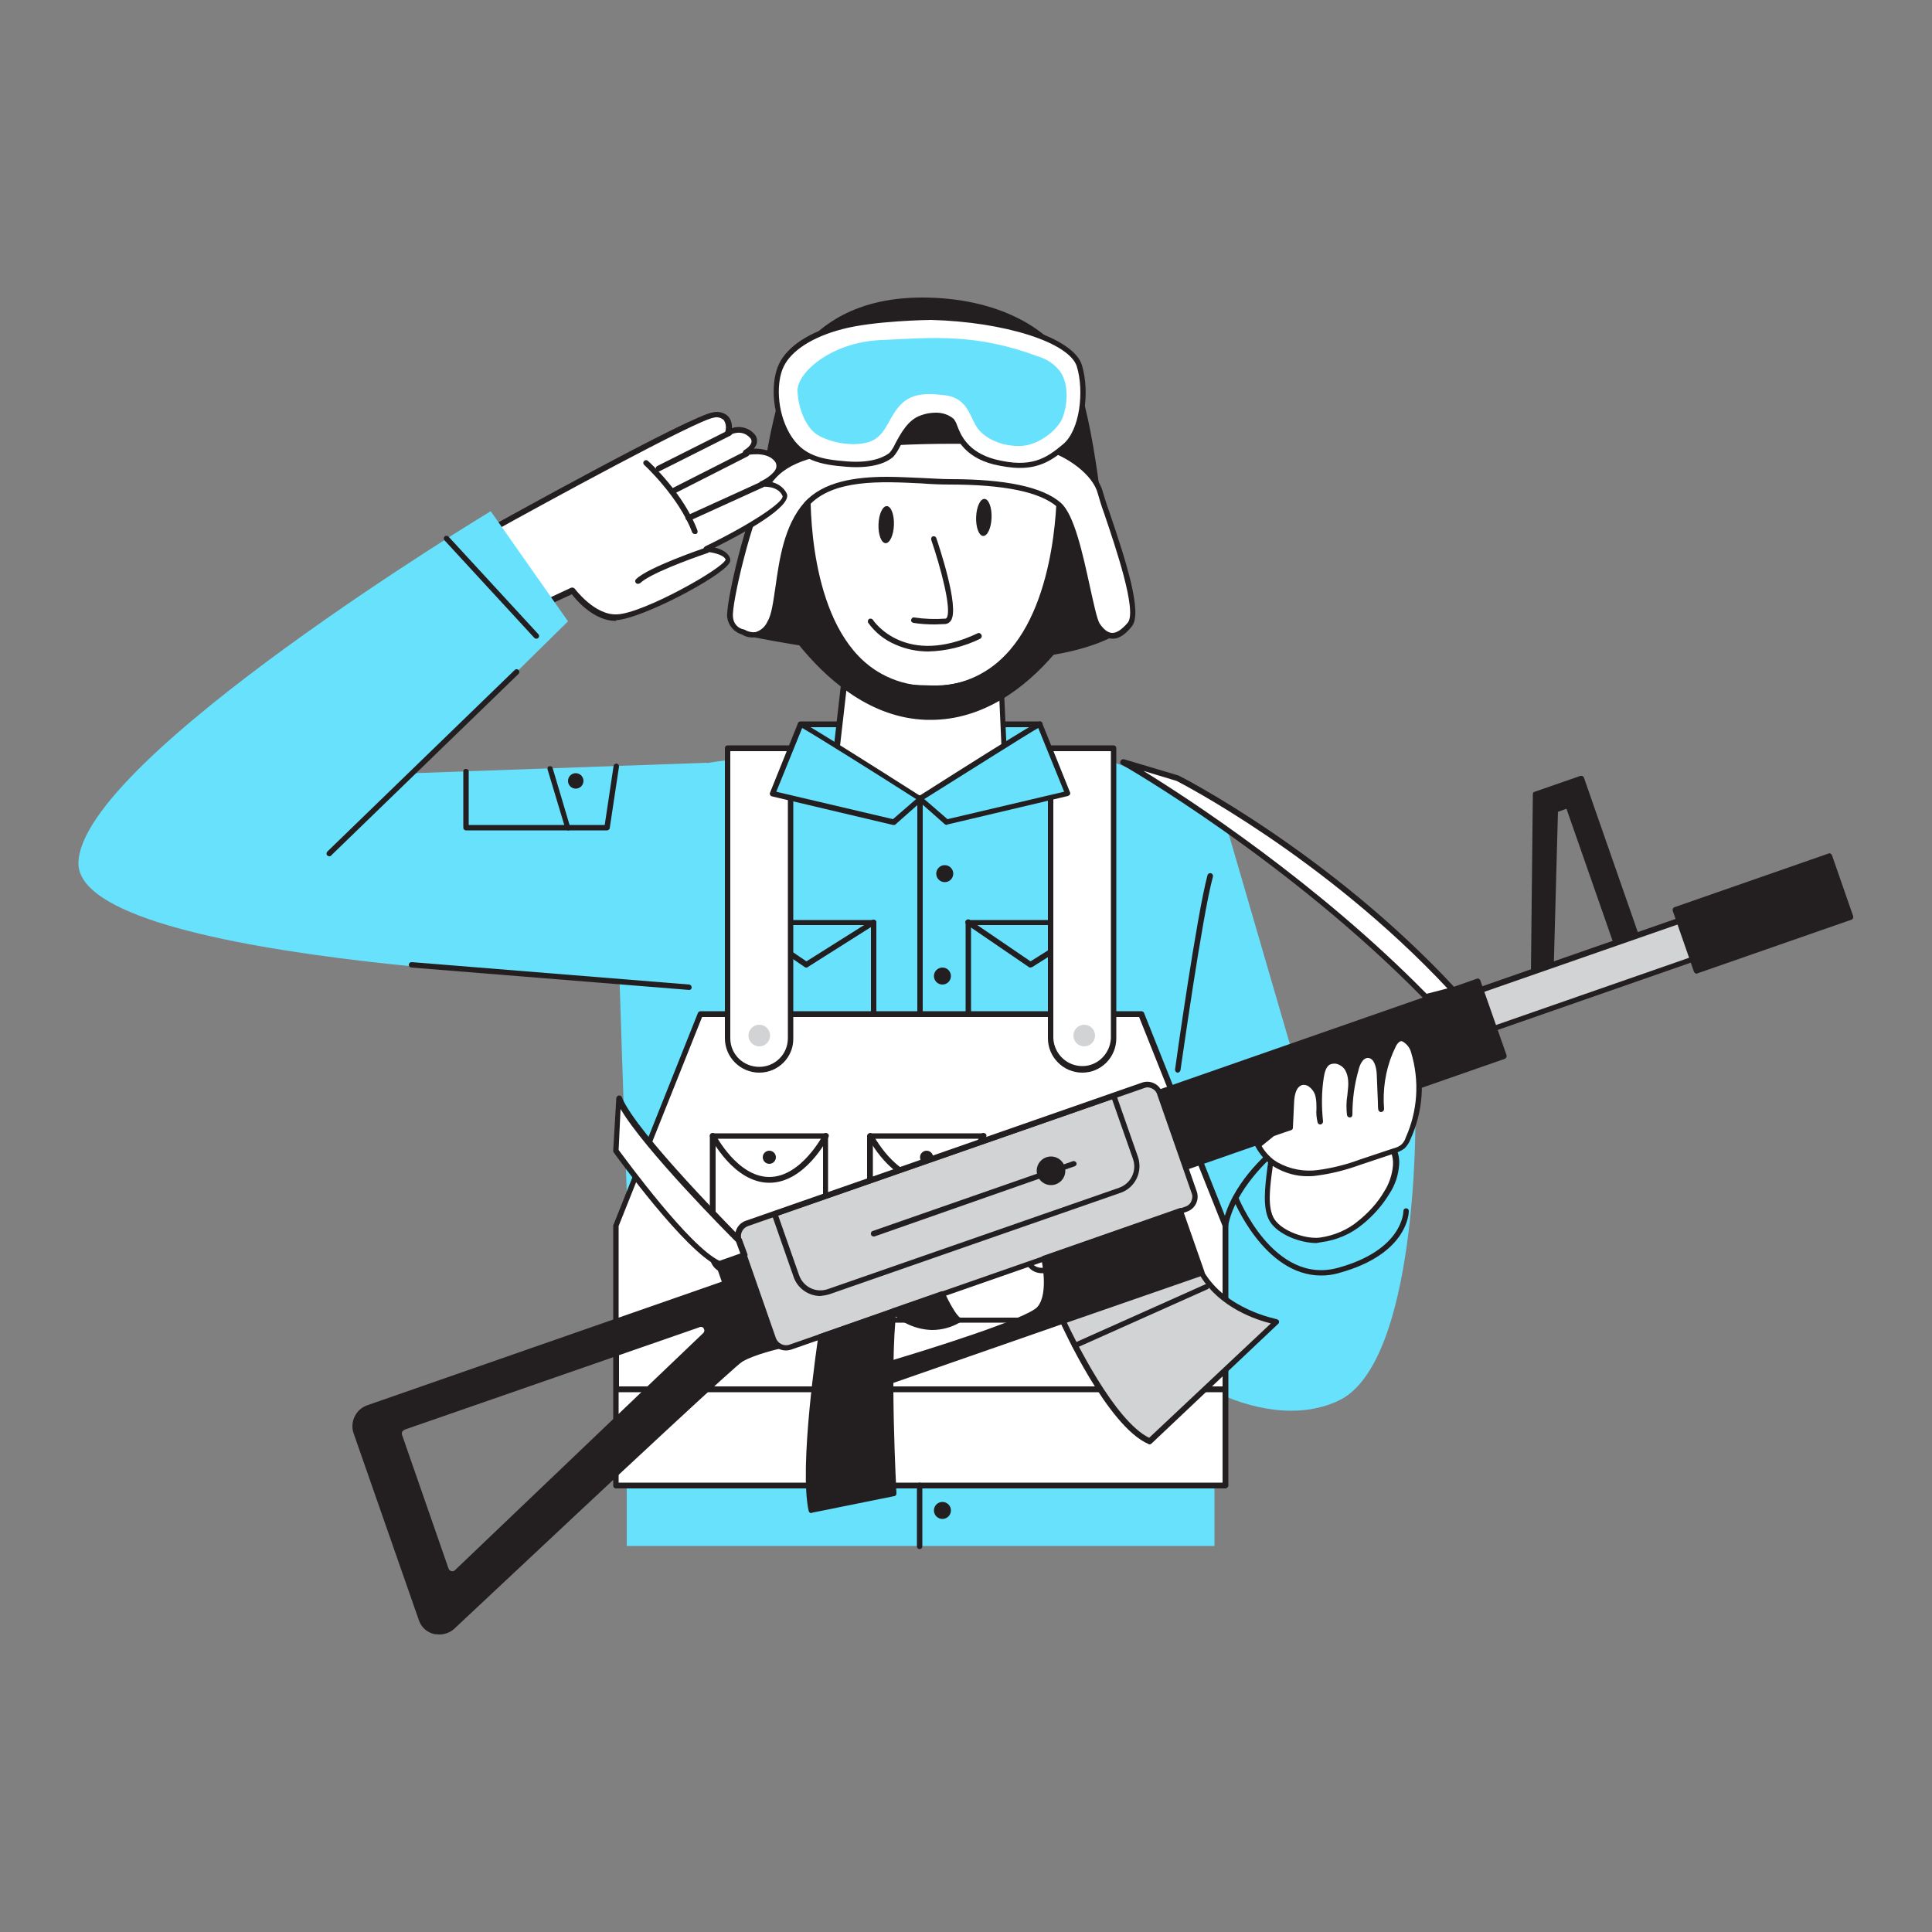<svg transform="scale(1)" version="1.1" id="Layer_1" xmlns="http://www.w3.org/2000/svg" xmlns:xlink="http://www.w3.org/1999/xlink" x="0px" y="0px" viewBox="0 0 500 500" xml:space="preserve" class="show_show__wrapper__graphic__5Waiy "><rect x="0" y="0" width="500" height="500" fill="#808080" stroke="none"/><title>React</title><style type="text/css">
	.st0{fill:#68E1FD;}
	.st1{fill:#231F20;}
	.st2{fill:#FFFFFF;}
	.st3{fill:#D1D3D4;}
	.st4{fill:none;}
</style><g id="Character"><rect class="st0" x="162.2" y="373" width="152.1" height="27.1"></rect><path class="st0" d="M317.1,212.8l19.6,67.3v17.7l29.6-8.4c0,0,0.7,63.4-19.9,73.1s-50-10.1-53.3-21.8s0.9-103.1,6.2-115.5
		C302.4,217.9,309.3,213.1,317.1,212.8z"></path><path class="st1" d="M317.1,317.9H317c-0.4-0.1-0.6-0.4-0.6-0.8c1.9-10.5,11.9-18.9,12.3-19.2c0.3-0.3,0.7-0.2,1,0.1c0,0,0,0,0,0
		c0.3,0.3,0.2,0.7-0.1,1c-0.1,0.1-10,8.5-11.8,18.4C317.8,317.6,317.5,317.9,317.1,317.9z"></path><path class="st1" d="M195.6,164.3c0,0,64.1,13.4,92,0c0,0-5.3-33.8-9.4-38.7s-66-8.1-72.8-1.1C198.5,131.7,195.6,164.3,195.6,164.3
		z"></path><path class="st1" d="M251.5,171c-6.3,0-13.1-0.3-20.4-1c-11.9-1-23.8-2.7-35.6-5c-0.3-0.1-0.6-0.4-0.6-0.7c0.1-1.4,3.1-33,9.9-40.1
		c4.6-4.8,30.2-4.4,37.9-4.2c15.6,0.5,33.5,2.4,35.9,5.2c4.2,5,9.3,37.6,9.5,39c0,0.3-0.1,0.6-0.4,0.7
		C279.5,169,267.3,171,251.5,171z M196.3,163.8c6.6,1.3,64.3,12.3,90.4,0.1c-1.9-11.8-6-34.1-9.1-37.8c-1.7-2.1-17.4-4.2-34.9-4.8
		c-19.6-0.6-34.1,0.8-36.9,3.7C199.8,131.4,196.8,159.2,196.3,163.8L196.3,163.8z"></path><polygon class="st0" points="207.2,187.5 269.1,187.5 260.8,206.9 224.7,206.9 207.2,198.6 	"></polygon><path class="st1" d="M260.8,207.6h-36.1c-0.1,0-0.2,0-0.3-0.1l-17.5-8.4c-0.2-0.1-0.4-0.4-0.4-0.6v-11.1c0-0.4,0.3-0.7,0.7-0.7
		h61.9c0.2,0,0.5,0.1,0.6,0.3c0.1,0.2,0.2,0.4,0.1,0.7l-8.3,19.5C261.3,207.5,261.1,207.6,260.8,207.6z M224.9,206.3h35.4l7.7-18.1
		h-60.1v10L224.9,206.3z"></path><path class="st0" d="M234.8,198.4c0,0-30.2-4.7-51.9-0.9c-19.3,3.4-22.8,15.4-23.3,23.7s5.1,154.9,5.1,154.9H312
		c0,0,6.1-148.2,5.1-163.2c-0.2-2.6-20.7-12.8-28.9-15.6C283.7,195.7,260.4,193.8,234.8,198.4z"></path><path class="st1" d="M226.1,273.4h-33.5c-0.4,0-0.7-0.3-0.7-0.7c0,0,0,0,0,0v-33.9c0-0.4,0.3-0.7,0.7-0.7c0,0,0,0,0,0h33.5
		c0.4,0,0.7,0.3,0.7,0.7v33.9C226.8,273,226.5,273.4,226.1,273.4z M193.3,272h32.1v-32.6h-32.1V272z"></path><path class="st1" d="M208.7,250.4c-0.1,0-0.3,0-0.4-0.1l-16.1-11c-0.3-0.2-0.5-0.6-0.3-1c0.2-0.3,0.6-0.5,1-0.3c0,0,0.1,0,0.1,0.1
		l15.7,10.7l17-10.7c0.3-0.2,0.8-0.1,1,0.2c0,0,0,0,0,0c0.2,0.3,0.1,0.7-0.2,1c0,0,0,0-0.1,0l-17.4,11
		C209,250.4,208.8,250.4,208.7,250.4z"></path><path class="st1" d="M284.1,273.4h-33.5c-0.4,0-0.7-0.3-0.7-0.7c0,0,0,0,0,0v-33.9c0-0.4,0.3-0.7,0.7-0.7c0,0,0,0,0,0h33.5
		c0.4,0,0.7,0.3,0.7,0.7c0,0,0,0,0,0v33.9C284.8,273,284.5,273.4,284.1,273.4z M251.3,272h32.1v-32.6h-32.1V272z"></path><path class="st1" d="M266.7,250.4c-0.1,0-0.3,0-0.4-0.1l-16.1-11c-0.3-0.2-0.5-0.6-0.3-1c0.2-0.3,0.6-0.5,1-0.3c0,0,0.1,0,0.1,0.1
		l15.7,10.7l17-10.7c0.3-0.2,0.8-0.1,1,0.2c0.2,0.3,0.1,0.8-0.2,1l0,0l-17.4,11C266.9,250.3,266.8,250.4,266.7,250.4z"></path><polygon class="st2" points="295.3,262.4 181.2,262.4 159.4,317.1 159.4,384.5 317.1,384.5 317.1,317.1 	"></polygon><path class="st1" d="M317.1,385.2H159.4c-0.4,0-0.7-0.3-0.7-0.7l0,0v-67.3c0-0.1,0-0.2,0.1-0.3l21.8-54.7c0.1-0.3,0.4-0.5,0.7-0.5
		h114.1c0.3,0,0.6,0.2,0.7,0.5l21.8,54.7c0,0.1,0,0.2,0,0.3v67.3C317.9,384.8,317.5,385.2,317.1,385.2L317.1,385.2z M160.1,383.7
		h156.3v-66.4l-21.6-54.1H181.7l-21.6,54.1L160.1,383.7z"></path><path class="st2" d="M188.3,193.6h16.3l0,0V271c0,3.2-2.6,5.8-5.8,5.8h-4.7c-3.2,0-5.8-2.6-5.8-5.8L188.3,193.6L188.3,193.6z"></path><path class="st1" d="M196.5,277.6c-4.9,0-8.9-4-8.9-8.9v-75.1c0-0.4,0.3-0.7,0.7-0.7l0,0h16.3c0.4,0,0.7,0.3,0.7,0.7l0,0v75.1
		C205.4,273.6,201.4,277.6,196.5,277.6z M189,194.4v74.3c0,4.1,3.3,7.4,7.5,7.4c4.1,0,7.4-3.3,7.4-7.4v-74.3H189z"></path><path class="st2" d="M271.9,193.6h16.3l0,0V271c0,3.2-2.6,5.8-5.8,5.8h-4.7c-3.2,0-5.8-2.6-5.8-5.8L271.9,193.6L271.9,193.6
		L271.9,193.6z"></path><path class="st1" d="M280.1,277.6c-4.9,0-8.9-4-8.9-8.9v-75.1c0-0.4,0.3-0.7,0.7-0.7h16.3c0.4,0,0.7,0.3,0.7,0.7l0,0v75.1
		C288.9,273.6,285,277.6,280.1,277.6z M272.6,194.4v74.3c0.2,4.1,3.6,7.3,7.7,7.2c3.9-0.1,7-3.3,7.2-7.2v-74.3H272.6z"></path><path class="st2" d="M215.7,201.4c0,0,9.4,4.8,25.7,5.4s18.9-3.8,18.9-3.8l-0.4-8.7l-0.9-20.2l-0.9-18.9l-37.1-1.3l-1.8,15.3
		l-0.6,5L215.7,201.4z"></path><path class="st1" d="M244.1,207.5c-0.9,0-1.8,0-2.8-0.1c-16.2-0.6-25.6-5.3-26-5.5c-0.3-0.1-0.4-0.4-0.4-0.7l5.4-47.5
		c0-0.4,0.4-0.7,0.7-0.6l37.1,1.3c0.4,0,0.7,0.3,0.7,0.7l2.1,47.7c0,0.1,0,0.3-0.1,0.4C260.8,203.5,258.2,207.5,244.1,207.5z
		 M216.5,200.9c2.1,0.9,11,4.6,24.9,5.1c13.7,0.5,17.5-2.6,18.2-3.4l-2.1-46.8l-35.7-1.2L216.5,200.9z"></path><path class="st2" d="M237.8,178.1l3.3,0.1c15.7,0.5,31.5-12.9,32-28.6l5.9-43.8l-39.9,7l-34.1-9.1l5.4,45
		C209.9,164.4,222.1,177.5,237.8,178.1z"></path><path class="st1" d="M242,178.9h-0.9l-3.3-0.1c-16.1-0.6-28.7-14.1-28.1-30.1l-5.4-44.8c0-0.2,0.1-0.5,0.2-0.6
		c0.2-0.2,0.4-0.2,0.7-0.2l33.9,9l39.8-6.9c0.2,0,0.5,0,0.6,0.2c0.2,0.2,0.3,0.4,0.2,0.6l-5.8,43.8C273.3,164.9,258,178.9,242,178.9
		z M205.8,104.7l5.3,43.9c-0.6,15.3,11.4,28.2,26.7,28.7c0,0,0,0,0,0l3.3,0.1c15.6,0.5,30.8-13,31.3-27.9l5.7-42.9l-38.9,6.8
		c-0.1,0-0.2,0-0.3,0L205.8,104.7z"></path><path class="st1" d="M195.6,147.8c0,0,15.4,35.5,42.6,37.7s45.5-30,48.7-42.3l-12.5-17.6c0,0,1.4,52.6-33.2,52.6
		s-31.9-52.5-31.9-52.5L195.6,147.8z"></path><path class="st1" d="M240.9,186.3c-0.9,0-1.8,0-2.8-0.1c-27.2-2.2-43-37.8-43.2-38.1c-0.1-0.2-0.1-0.4,0-0.6l13.6-22.1
		c0.2-0.3,0.5-0.4,0.8-0.3c0.3,0.1,0.5,0.4,0.5,0.7c0,0.3-1.3,29.6,12.3,43.9c4.9,5.2,11.8,8,18.9,7.8c7.2,0.2,14.1-2.7,19.1-7.9
		c14-14.3,13.4-43.7,13.4-44c0-0.3,0.2-0.6,0.5-0.7c0.3-0.1,0.6,0,0.8,0.2l12.5,17.6c0.1,0.2,0.2,0.4,0.1,0.6
		C284.5,154.7,267.4,186.3,240.9,186.3z M196.4,147.8c1.6,3.6,16.8,34.9,41.9,37c14.5,1.2,25.8-7.8,32.8-15.5
		c7.9-8.8,13.4-19.5,15.1-26L275,127.8c-0.1,4.9-0.6,9.8-1.4,14.7c-1.5,8.6-4.8,20.4-12.4,28.1c-5.3,5.5-12.6,8.5-20.1,8.3
		c-7.5,0.2-14.8-2.8-20-8.3c-7.4-7.7-10.4-19.6-11.7-28.1c-0.7-4.7-1-9.5-1.1-14.3L196.4,147.8z"></path><path class="st1" d="M242,161.6c-1.9,0-3.8-0.1-5.6-0.4c-0.4-0.1-0.7-0.4-0.6-0.8c0.1-0.4,0.4-0.7,0.8-0.6c0,0,0,0,0,0
		c2.7,0.4,5.4,0.5,8.1,0.3c0.1,0,0.2-0.1,0.3-0.2c1.4-2.2-1.7-13.5-4-20.2c-0.1-0.4,0.1-0.8,0.4-0.9c0,0,0,0,0,0
		c0.4-0.1,0.8,0.1,0.9,0.4c0,0,0,0,0,0c0.6,1.8,6.1,18,3.8,21.4c-0.3,0.5-0.8,0.8-1.4,0.9C243.8,161.5,242.9,161.6,242,161.6z"></path><ellipse class="st1" transform="matrix(3.472465e-02 -0.999 0.999 3.472465e-02 112.111 383.612)" cx="254.6" cy="133.8" rx="4.8" ry="2"></ellipse><ellipse class="st1" transform="matrix(3.472503e-02 -0.999 0.999 3.472503e-02 85.82 360.234)" cx="229.4" cy="135.7" rx="4.8" ry="2"></ellipse><path class="st0" d="M207.2,187.5c0.8,0,31.1,19.3,31.1,19.3l-7,6l-31.3-7.4L207.2,187.5z"></path><path class="st1" d="M231.3,213.5h-0.2l-31.3-7.4c-0.2,0-0.4-0.2-0.5-0.4c-0.1-0.2-0.1-0.4,0-0.6l7.2-17.9c0.1-0.3,0.4-0.4,0.6-0.4
		c0.3,0,0.9,0,31.4,19.4c0.2,0.1,0.3,0.3,0.3,0.5c0,0.2-0.1,0.4-0.2,0.6l-6.9,6.1C231.7,213.5,231.5,213.5,231.3,213.5z
		 M200.9,204.9l30.2,7.1l6-5.2c-10.8-6.9-26.3-16.6-29.5-18.4L200.9,204.9z"></path><path class="st0" d="M269.1,187.5c-0.8,0-31.1,19.3-31.1,19.3l6.9,6l31.3-7.4L269.1,187.5z"></path><path class="st1" d="M245,213.5c-0.2,0-0.3-0.1-0.5-0.2l-6.9-6.1c-0.2-0.1-0.2-0.4-0.2-0.6c0-0.2,0.1-0.4,0.3-0.5
		c30.5-19.4,31.2-19.4,31.4-19.4c0.3,0,0.5,0.2,0.6,0.4l7.2,17.9c0.1,0.2,0.1,0.4,0,0.6c-0.1,0.2-0.3,0.3-0.5,0.4l-31.3,7.4
		L245,213.5z M239.2,206.8l6,5.2l30.2-7.1l-6.7-16.5C265.5,190.2,250.1,200,239.2,206.8z"></path><path class="st1" d="M286,139.4c0,0-2.6-30.5-7.9-42.6S257.6,77,238.7,77s-27.9,8.6-32.5,14.8s-10,31.5-9.7,46.1
		c0,0,0.5-10.2,17.9-13s44.3-5.6,52.7-2.8S286,139.4,286,139.4z"></path><path class="st2" d="M192.4,163.6c0,0,3.8,2.8,6.9-2.3s1.3-21.5,9.5-30.7s25.9-5.9,37.1-5.9s22.8,1.3,28.1,5.9s7.7,27.9,10,31.2
		s5.1,4.1,8.5-0.2s-6.4-29.2-7.7-34s-7.9-10.2-15.1-12s-38.1-1.8-48.1,0s-18.7,2.8-23,10c-4.3,7.2-10,31-9.5,34.3
		C189.3,161.7,190.6,163.2,192.4,163.6z"></path><path class="st1" d="M288,165.3L288,165.3c-1.7,0-3.2-1.1-4.6-3.1c-1-1.4-1.8-5.4-2.9-10.4c-1.6-7.6-3.8-17.9-7-20.7
		c-4.4-3.8-13.7-5.7-27.7-5.7c-2.3,0-4.8-0.1-7.4-0.3c-10.2-0.5-22.9-1.2-29.2,5.9c-5,5.6-6.2,14.2-7.1,21c-0.6,4.1-1,7.6-2.3,9.6
		c-0.8,1.7-2.3,2.9-4.1,3.3c-1.3,0.2-2.6,0-3.7-0.7c-2-0.6-3.5-2.3-3.8-4.4c-0.5-3.4,5-27.3,9.6-34.8c4.2-6.9,12.1-8.3,21.4-9.9
		l2.2-0.4c10-1.8,41.2-1.8,48.4,0c7.4,1.8,14.3,7.4,15.6,12.6c0.3,1,0.9,3,1.8,5.5c4.4,12.9,8.4,25.7,5.8,29.2
		C291.3,164.2,289.6,165.3,288,165.3z M229.6,123.4c3.1,0,6.1,0.2,9,0.3c2.6,0.1,5.1,0.3,7.3,0.3c14.3,0,23.9,2,28.6,6.1
		c3.5,3,5.7,13.2,7.5,21.4c1,4.5,1.9,8.8,2.6,9.9c1.1,1.6,2.2,2.4,3.3,2.4s2.5-0.9,4-2.7c2.4-3.1-3.3-19.8-6-27.8
		c-0.9-2.5-1.5-4.5-1.8-5.6c-1.2-4.7-7.8-9.8-14.6-11.5c-7.1-1.8-37.9-1.8-47.8,0l-2.2,0.4c-8.9,1.6-16.5,2.9-20.4,9.3
		c-4.4,7.2-9.9,30.7-9.4,33.8c0.1,1.6,1.2,2.9,2.8,3.2c0.1,0,0.2,0.1,0.3,0.1c0.8,0.5,1.8,0.7,2.7,0.6c1.4-0.4,2.5-1.4,3.1-2.7
		c1.1-1.8,1.5-5.1,2.1-9.1c1-7,2.2-15.8,7.5-21.8C213.1,124.6,221.4,123.4,229.6,123.4L229.6,123.4z"></path><path class="st2" d="M241,82.1c0,0-14.7,0.2-23.3,2.4s-13.7,6.1-15.5,10.1s-2,11.7,1.5,17.9s8.9,7.2,15.4,7.7s10.1-1,11.6-2.4
		s3.4-8,7.9-9.6s6.7-0.2,7.7,0.7s1.4,8.1,11.1,10.6s13.8-0.3,18.3-4.1s5.8-14.1,3.8-20.7S260.2,82.6,241,82.1z"></path><path class="st1" d="M264,121.1c-2.3,0-4.6-0.4-6.8-0.9c-8-2-9.9-7.2-10.9-9.7c-0.1-0.4-0.3-0.7-0.5-1.1c-1.7-1.4-4-1.6-7-0.6
		c-2.8,0.9-4.5,4.2-5.8,6.6c-0.5,1-1.1,2-1.8,2.8c-1.1,1-4.4,3.2-12.1,2.6c-6.5-0.5-12.2-1.5-15.9-8s-3.6-14.4-1.6-18.6
		c2.2-4.6,8-8.4,16-10.4c8.5-2.2,22.8-2.4,23.4-2.4l0,0c20.1,0.5,36.9,6.2,39,13.1s0.8,17.4-4,21.5
		C272.7,118.8,269.4,121.1,264,121.1z M242.3,106.8c1.6,0,3.2,0.5,4.5,1.6c0.4,0.5,0.7,1.1,0.9,1.7c0.9,2.4,2.7,6.9,9.9,8.8
		c9.2,2.3,13.1-0.2,17.6-4c4.3-3.7,5.4-13.7,3.5-20S259.9,83.3,241,82.8c-0.5,0-14.9,0.2-23.1,2.4c-7.6,2-13.1,5.5-15.1,9.7
		c-1.9,3.9-1.8,11.4,1.5,17.2c3.4,6,8.5,6.8,14.8,7.3c7.3,0.6,10.3-1.6,11.1-2.2c0.6-0.7,1.1-1.5,1.5-2.4c1.4-2.6,3.3-6.2,6.6-7.3
		C239.6,107,240.9,106.8,242.3,106.8L242.3,106.8z"></path><path class="st0" d="M268.5,92.2c2.5,0.7,4.7,2.2,6.1,4.3c2.1,3.4,1.6,8.5,0.4,11.6s-6.1,7.1-10.7,7.3s-8.9-1.6-11.1-4.3
		s-2.4-8-8.6-8.8s-9.5-0.1-12.2,3.2s-3.4,7.8-7.9,9s-10.1-0.2-13-2s-5-6.9-5.1-11.4S214.8,88.6,228,88S252.5,86.2,268.5,92.2z"></path><path class="st1" d="M317.1,360.3H159.5c-0.4,0-0.7-0.3-0.7-0.7v-17.9c0-0.4,0.3-0.7,0.7-0.7l0,0h157.6c0.4,0,0.7,0.3,0.7,0.7l0,0
		v17.9C317.9,359.9,317.5,360.3,317.1,360.3z M160.2,358.8h156.2v-16.5H160.2V358.8z"></path><path class="st2" d="M184.5,294h29.2l0,0v32.1c0,1.5-1.2,2.7-2.7,2.7c0,0,0,0,0,0h-23.9c-1.5,0-2.7-1.2-2.7-2.7l0,0V294L184.5,294z
		"></path><path class="st1" d="M210,329.5h-21.8c-2.5,0-4.5-2-4.5-4.5V294c0-0.4,0.3-0.7,0.7-0.7l0,0h29.2c0.4,0,0.7,0.3,0.7,0.7v31.1
		C214.4,327.5,212.4,329.5,210,329.5z M185.2,294.7v30.4c0,1.7,1.3,3,3,3H210c1.7,0,3-1.3,3-3v-30.4H185.2z"></path><path class="st1" d="M199.1,306.1c-9.2,0-15-11.4-15.3-11.8c-0.2-0.4-0.1-0.8,0.3-1c0,0,0,0,0,0c0.3-0.2,0.8-0.1,1,0.3c0,0,0,0,0,0
		c0.1,0.1,5.7,11,14,11s13.9-10.9,14-11c0.2-0.4,0.6-0.5,1-0.3c0,0,0,0,0,0c0.4,0.2,0.5,0.6,0.3,1c0,0,0,0,0,0
		C214.1,294.8,208.3,306.1,199.1,306.1z"></path><circle class="st1" cx="199.1" cy="299.5" r="1.7"></circle><path class="st2" d="M225.2,294h29.2l0,0v32.1c0,1.5-1.2,2.7-2.7,2.7c0,0,0,0,0,0h-23.9c-1.5,0-2.7-1.2-2.7-2.7l0,0V294L225.2,294z
		"></path><path class="st1" d="M250.6,329.5h-21.7c-2.5,0-4.5-2-4.5-4.5V294c0-0.4,0.3-0.7,0.7-0.7h29.2c0.4,0,0.7,0.3,0.7,0.7l0,0v31.1
		C255.1,327.5,253.1,329.5,250.6,329.5z M225.9,294.7v30.4c0,1.7,1.3,3,3,3h21.7c1.7,0,3-1.3,3-3v-30.4H225.9z"></path><path class="st1" d="M239.8,306.1c-9.2,0-15-11.4-15.2-11.8c-0.2-0.4,0-0.8,0.3-1c0.4-0.2,0.8,0,1,0.3l0,0c0.1,0.1,5.7,11,14,11
		s13.9-10.9,14-11c0.2-0.4,0.6-0.5,1-0.3c0.4,0.2,0.5,0.6,0.3,1l0,0C254.8,294.8,249,306.1,239.8,306.1z"></path><circle class="st1" cx="239.8" cy="299.5" r="1.7"></circle><path class="st2" d="M265.8,294H295l0,0v32.1c0,1.5-1.2,2.7-2.7,2.7h0h-23.8c-1.5,0-2.7-1.2-2.7-2.7v0L265.8,294L265.8,294z"></path><path class="st1" d="M291.3,329.5h-21.7c-2.5,0-4.5-2-4.5-4.5l0,0V294c0-0.4,0.3-0.7,0.7-0.7l0,0H295c0.4,0,0.7,0.3,0.7,0.7l0,0
		v31.1C295.8,327.5,293.8,329.5,291.3,329.5z M266.5,294.7v30.4c0,1.7,1.3,3,3,3h21.7c1.7,0,3-1.3,3-3v-30.4H266.5z"></path><path class="st1" d="M280.4,306.1c-9.2,0-15-11.4-15.2-11.8c-0.2-0.4,0-0.8,0.3-1s0.8,0,1,0.3c0,0.1,5.7,11,14,11s13.9-10.9,14-11
		c0.2-0.4,0.6-0.5,1-0.3s0.5,0.6,0.3,1l0,0C295.5,294.8,289.6,306.1,280.4,306.1z"></path><circle class="st1" cx="280.4" cy="299.5" r="1.7"></circle><circle class="st3" cx="196.5" cy="268" r="2.8"></circle><circle class="st3" cx="280.6" cy="268" r="2.8"></circle><path class="st2" d="M139.1,157.1l9-4.1c0,0,5.3,7.3,11.6,7c7.1-0.4,29.7-12.7,28.8-15s-5.6-2.6-5.6-2.6s21.9-10.6,20.3-14.1
		s-6-2.8-6-2.8s6.4-2.9,4.1-6.2s-8.1-2-8.1-2s3.7-2.1,1.7-4.3c-2.6-2.9-6.2-0.9-6.2-0.9s1.4-5.1-3.8-4.6s-58.8,30.4-58.8,30.4"></path><path class="st1" d="M159.4,160.7c-5.6,0-10.1-5.2-11.4-6.9l-8.5,3.9c-0.4,0.2-0.8,0-1-0.4c-0.2-0.4,0-0.8,0.3-1l9-4.2
		c0.3-0.1,0.7,0,0.9,0.2c0.1,0.1,5.2,7,11,6.7c6.9-0.3,27.6-12,28.1-14.2c-0.6-1.4-3.9-1.9-5-2c-0.3,0-0.6-0.3-0.7-0.6
		c-0.1-0.3,0.1-0.6,0.4-0.8c11.4-5.5,20.7-11.6,20-13.1c-1.3-2.8-5.3-2.3-5.3-2.3c-0.4,0-0.7-0.2-0.8-0.5c-0.1-0.3,0.1-0.7,0.4-0.9
		c1-0.4,3.7-2,4.1-3.6c0.1-0.5,0-1.1-0.3-1.5c-2.1-2.9-7.3-1.7-7.4-1.7c-0.4,0.1-0.8-0.2-0.9-0.6c-0.1-0.3,0.1-0.6,0.3-0.7
		c0.5-0.3,1.8-1.2,1.9-2.2c0-0.4-0.1-0.7-0.4-1c-2.2-2.4-5.1-0.8-5.3-0.7c-0.3,0.1-0.6,0.1-0.8-0.1c-0.2-0.2-0.3-0.5-0.3-0.8
		c0.3-1,0.2-2.1-0.4-3c-0.7-0.6-1.7-0.9-2.6-0.6c-4.1,0.5-43.6,22-58.5,30.3c-0.3,0.2-0.8,0.1-1-0.3s-0.1-0.8,0.3-1l0,0
		c2.2-1.2,53.8-29.9,59.1-30.4c1.4-0.3,2.9,0.1,3.9,1.1c0.7,0.9,1,1.9,0.9,3c2.1-0.7,4.4-0.1,5.8,1.5c0.6,0.6,0.8,1.4,0.7,2.2
		c-0.1,0.6-0.4,1.1-0.8,1.6c2,0,4.9,0.3,6.4,2.6c0.6,0.8,0.8,1.8,0.6,2.7c-0.5,1.4-1.5,2.5-2.7,3.3c1.8,0.3,3.4,1.4,4.2,3
		c1.6,3.3-11.1,10.3-18.6,14c1.5,0.4,3.3,1.1,3.9,2.7c0.2,0.5,0.1,1-0.2,1.4c-2.4,3.7-22.6,14.3-29.2,14.7L159.4,160.7z"></path><path class="st1" d="M178.2,134.8c-0.3,0-0.5-0.2-0.7-0.4c-0.2-0.4,0-0.8,0.3-1c0,0,0,0,0,0l18.9-8.6c0.4-0.2,0.8,0,1,0.3
		c0,0,0,0,0,0.1c0.2,0.3,0.1,0.8-0.3,1c0,0-0.1,0-0.1,0l-18.9,8.6C178.5,134.8,178.3,134.8,178.2,134.8z"></path><path class="st1" d="M174.2,127.7c-0.4,0-0.7-0.3-0.7-0.7c0-0.3,0.2-0.5,0.4-0.6l18.9-9.6c0.3-0.2,0.8-0.1,1,0.3c0,0,0,0,0,0
		c0.2,0.4,0.1,0.8-0.3,1c0,0,0,0,0,0l-18.9,9.6C174.5,127.6,174.4,127.7,174.2,127.7z"></path><path class="st1" d="M170.4,122c-0.3,0-0.5-0.2-0.6-0.4c-0.2-0.3-0.1-0.8,0.3-1c0,0,0,0,0,0l18.3-9.2c0.4-0.2,0.8-0.1,1,0.3
		c0,0,0,0,0,0c0.2,0.3,0.1,0.8-0.3,1c0,0,0,0,0,0l-18.3,9.2C170.6,122,170.5,122,170.4,122z"></path><path class="st1" d="M179.8,138.2c-0.3,0-0.6-0.2-0.7-0.5c-3.4-9.1-12.3-17.3-12.4-17.4c-0.3-0.3-0.3-0.7,0-1c0.3-0.3,0.7-0.3,1,0
		c0.4,0.3,9.3,8.5,12.8,18c0.1,0.4,0,0.8-0.4,0.9c0,0,0,0,0,0C179.9,138.2,179.9,138.2,179.8,138.2z"></path><path class="st1" d="M165.1,151.1c-0.2,0-0.4-0.1-0.5-0.2c-0.3-0.3-0.3-0.7,0-1c3.1-3.1,17.5-8,18.1-8.2c0.4-0.1,0.8,0.1,0.9,0.5
		c0.1,0.4-0.1,0.8-0.4,0.9c-5.1,1.7-15.2,5.5-17.5,7.8C165.5,151,165.3,151.1,165.1,151.1z"></path><path class="st0" d="M182.9,197.4l-75.8,2.7l39.9-39.3l-20-28.5c0,0-105.9,63.9-106.7,90.9S170,254.2,170,254.2L182.9,197.4z"></path><path class="st2" d="M341.7,320.9c3.9-0.5,7.5-2.1,10.5-4.6c2.7-2.1,5-4.8,6.8-7.7c1.4-2.1,2.2-4.6,2.4-7.1
		c0.4-13-21.1-10-28.7-7.6c-1.1,0.2-2.1,0.8-2.8,1.7c-0.5,0.9-0.7,1.8-0.7,2.8c-0.3,4.7-2.5,13.3,0.1,17.5
		C331.5,319.3,337.9,321.3,341.7,320.9z"></path><path class="st1" d="M340.7,321.7c-4.2,0-9.9-2.2-12-5.5s-1.3-9.2-0.7-14c0.2-1.5,0.4-2.8,0.5-4c0-1.1,0.3-2.2,0.8-3.2
		c0.8-1,1.9-1.7,3.2-2c5.8-1.8,19.8-4,26.2,0.9c2.3,1.8,3.6,4.6,3.4,7.5c-0.2,2.7-1,5.2-2.5,7.5c-1.8,3-4.2,5.7-6.9,7.9
		c-3.1,2.6-6.9,4.2-10.9,4.7l0,0C341.4,321.6,341.1,321.6,340.7,321.7z M341.7,320.9L341.7,320.9z M346.9,292.5
		c-4.7,0-9.4,0.7-14,2.1c-0.9,0.2-1.8,0.7-2.5,1.4c-0.4,0.7-0.6,1.6-0.6,2.4c-0.1,1.2-0.3,2.6-0.5,4.1c-0.6,4.5-1.4,10,0.5,13
		c2,3.1,8,5.2,11.7,4.8c3.7-0.5,7.3-2,10.1-4.4c2.6-2.1,4.9-4.6,6.6-7.5c1.3-2,2.1-4.4,2.3-6.8c0.2-2.5-0.8-4.8-2.8-6.3
		C355.2,293.1,351.1,292.5,346.9,292.5L346.9,292.5z"></path><path class="st1" d="M238.1,263.1c-0.4,0-0.7-0.3-0.7-0.7l0,0v-55.7c0-0.4,0.3-0.7,0.7-0.7c0.4,0,0.7,0.3,0.7,0.7c0,0,0,0,0,0v55.7
		C238.8,262.8,238.4,263.1,238.1,263.1C238.1,263.1,238.1,263.1,238.1,263.1z"></path><path class="st1" d="M178.4,256.2L178.4,256.2l-71.9-5.8c-0.4,0-0.7-0.3-0.7-0.7c0-0.4,0.3-0.7,0.7-0.7c0,0,0.1,0,0.1,0l71.8,5.8
		c0.4,0.1,0.6,0.4,0.6,0.8C179,255.9,178.7,256.2,178.4,256.2z"></path><path class="st1" d="M85.2,221.6c-0.4,0-0.7-0.3-0.7-0.7c0-0.2,0.1-0.4,0.2-0.5l48.5-47c0.3-0.3,0.7-0.3,1,0s0.3,0.7,0,1l0,0
		l-48.5,47C85.6,221.6,85.4,221.6,85.2,221.6z"></path><path class="st1" d="M304.8,277.6h-0.1c-0.4-0.1-0.6-0.4-0.6-0.8c0.2-1.6,5.6-39.9,8.4-50.3c0.1-0.4,0.5-0.6,0.9-0.5
		c0.4,0.1,0.6,0.5,0.5,0.9c0,0,0,0,0,0c-2.8,10.2-8.3,49.7-8.4,50.1C305.4,277.3,305.1,277.6,304.8,277.6z"></path><circle class="st1" cx="244.5" cy="226.1" r="2.2"></circle><circle class="st1" cx="243.9" cy="252.6" r="2.2"></circle><circle class="st1" cx="243.9" cy="390.9" r="2.2"></circle><path class="st2" d="M375.9,256.1c-32.8-35.3-71.1-54.7-71.1-54.7l-14.1-4.2c0,0,42.7,24.4,78.3,60.8L375.9,256.1z"></path><path class="st1" d="M240.2,168.6c-2.9,0-5.8-0.6-8.5-1.8c-2.8-1.2-5.2-3.1-7-5.6c-0.2-0.3-0.1-0.8,0.2-1s0.8-0.1,1,0.2
		c0.3,0.5,8.5,12.3,27.1,3.5c0.4-0.2,0.8,0,1,0.4c0.2,0.4,0,0.8-0.3,1C249.4,167.4,244.8,168.5,240.2,168.6z"></path><path class="st1" d="M157.2,214.9H147c-0.3,0-0.6-0.2-0.7-0.5l-4.6-15.3c-0.1-0.4,0.1-0.8,0.5-0.8c0.4-0.1,0.7,0.1,0.8,0.4
		l4.4,14.8h9.1l2.3-15.3c0.1-0.4,0.4-0.6,0.8-0.6c0.4,0.1,0.6,0.4,0.6,0.8l0,0l-2.4,15.9C157.8,214.6,157.5,214.8,157.2,214.9z"></path><path class="st1" d="M147,214.9h-26.4c-0.4,0-0.7-0.3-0.7-0.7c0,0,0,0,0,0v-14.6c0-0.4,0.4-0.7,0.8-0.6c0.3,0,0.6,0.3,0.6,0.6v13.9
		H147c0.4,0,0.7,0.2,0.8,0.6s-0.2,0.7-0.6,0.8C147.1,214.9,147.1,214.9,147,214.9z"></path><path class="st1" d="M138.8,165.3c-0.2,0-0.4-0.1-0.5-0.2l-23.2-25.2c-0.3-0.2-0.3-0.7-0.1-1s0.7-0.3,1-0.1c0,0,0.1,0.1,0.1,0.1
		l23.2,25.2c0.3,0.3,0.3,0.7,0,1C139.2,165.2,139,165.3,138.8,165.3z"></path><path class="st1" d="M341.9,330.1c-14.8,0-22.7-19.7-22.8-19.9c-0.1-0.4,0.1-0.8,0.5-0.9c0.3-0.1,0.7,0.1,0.8,0.4
		c0.1,0.2,9.2,23,25.9,18.4s16.9-14.3,16.9-14.7c0-0.4,0.3-0.7,0.7-0.7c0,0,0,0,0,0c0.4,0,0.7,0.3,0.7,0.7c0,0.5-0.2,11.1-17.9,16
		C345.1,329.9,343.5,330.1,341.9,330.1z"></path><circle class="st1" cx="149" cy="202.1" r="2"></circle><path class="st1" d="M238,400.9c-0.4,0-0.7-0.3-0.7-0.7l0,0v-15.7c0-0.4,0.2-0.7,0.6-0.8c0.4,0,0.7,0.2,0.8,0.6c0,0.1,0,0.1,0,0.2
		v15.7C238.7,400.6,238.4,400.9,238,400.9C238,400.9,238,400.9,238,400.9z"></path></g><g id="Weapon"><path class="st1" d="M185,324.5l2.6,7.6l-92.4,32.2c-2.6,0.9-3.9,3.7-3,6.3c0,0,0,0,0,0L109,419c0.9,2.6,3.7,3.9,6.3,3
		c0.6-0.2,1.2-0.6,1.7-1c17.7-16.6,71.8-67.6,74.6-69.3c3.4-2,10.1-3.5,10.1-3.5l-9.2-26.4L185,324.5z M182.4,345.5l-64.2,61.3
		c-0.7,0.6-1.7,0.6-2.3-0.1c-0.2-0.2-0.3-0.4-0.4-0.6l-12.1-34.7c-0.3-0.9,0.1-1.8,1-2.1l76.3-26.6c0.8-0.4,1.8-0.1,2.2,0.8
		C183.2,344.2,183,345.1,182.4,345.5L182.4,345.5z"></path><path class="st1" d="M113.7,423c-0.4,0-0.9-0.1-1.3-0.1c-1.9-0.4-3.4-1.8-4-3.6l-16.9-48.4c-1-2.9,0.6-6.2,3.5-7.2c0,0,0,0,0,0
		l91.8-32l-2.4-6.9c-0.1-0.2-0.1-0.4,0-0.5c0.1-0.2,0.2-0.3,0.4-0.4l7.6-2.6c0.2-0.1,0.4-0.1,0.5,0c0.2,0.1,0.3,0.2,0.4,0.4
		l9.2,26.4c0.1,0.2,0.1,0.4,0,0.6c-0.1,0.2-0.3,0.3-0.5,0.3c-0.1,0-6.7,1.5-9.9,3.4c-1.8,1.1-26.8,24.3-74.3,68.9l-0.2,0.2
		C116.5,422.5,115.1,423,113.7,423z M185.9,324.9l2.4,6.9c0.1,0.2,0.1,0.4,0,0.5c-0.1,0.2-0.2,0.3-0.4,0.4l-92.5,32.3
		c-2.2,0.8-3.4,3.2-2.6,5.4l16.9,48.5c0.8,2.2,3.2,3.4,5.4,2.6c0.6-0.2,1.1-0.5,1.5-0.9l0.2-0.2c30.8-29,71.9-67.6,74.5-69.1
		c2.8-1.6,7.7-3,9.6-3.4l-8.7-25L185.9,324.9z M117.1,408c-0.2,0-0.4,0-0.6-0.1c-0.8-0.2-1.4-0.8-1.7-1.5l-12.1-34.7
		c-0.2-0.6-0.2-1.2,0.1-1.8c0.3-0.6,0.8-1,1.3-1.2l76.3-26.6c1-0.4,2.2,0,2.8,1c0.6,0.9,0.4,2.2-0.4,2.9l0,0l-64.2,61.3
		C118.3,407.8,117.7,408,117.1,408z M181.3,343.4c-0.1,0-0.2,0-0.3,0.1L104.7,370c-0.2,0.1-0.4,0.3-0.6,0.5
		c-0.1,0.2-0.1,0.5-0.1,0.7l12.1,34.8c0.1,0.3,0.4,0.5,0.7,0.6c0.3,0.1,0.7,0,0.9-0.2L182,345c0.3-0.3,0.4-0.8,0.1-1.2
		C182,343.5,181.7,343.4,181.3,343.4z M182.4,345.5L182.4,345.5z"></path><polygon class="st1" points="423.6,242.7 409.2,201.4 397.4,205.5 396.9,252 401.5,250.4 402.5,209.5 405.9,208.4 418.5,244.5 	"></polygon><path class="st1" d="M396.9,252.7c-0.1,0-0.3,0-0.4-0.1c-0.2-0.1-0.3-0.4-0.3-0.6l0.5-46.5c0-0.3,0.2-0.6,0.5-0.6l11.8-4.1
		c0.4-0.1,0.8,0.1,0.9,0.4l14.4,41.3c0.1,0.2,0.1,0.4,0,0.5c-0.1,0.2-0.2,0.3-0.4,0.4l-5.2,1.8c-0.4,0.1-0.7-0.1-0.9-0.4
		c0,0,0,0,0,0l-12.4-35.5l-2.2,0.8l-1.1,40.4c0,0.3-0.2,0.5-0.5,0.6l-4.5,1.6C397.1,252.7,397,252.7,396.9,252.7z M398.1,206
		l-0.5,45l3.2-1.1l1.1-40.4c0-0.3,0.2-0.5,0.5-0.6l3.3-1.2c0.4-0.1,0.8,0.1,0.9,0.4l12.4,35.5l3.9-1.3l-13.9-40L398.1,206z"></path><rect class="st3" x="378.2" y="246.6" transform="matrix(0.944 -0.329 0.329 0.944 -59.905 149.512)" width="67.8" height="10.5"></rect><path class="st1" d="M381.8,268.7c-0.3,0-0.6-0.2-0.7-0.5l-3.5-10c-0.1-0.2-0.1-0.4,0-0.6c0.1-0.2,0.2-0.3,0.4-0.4l64-22.3
		c0.4-0.1,0.8,0.1,0.9,0.4c0,0,0,0,0,0l3.5,10c0.1,0.4-0.1,0.8-0.4,0.9c0,0,0,0,0,0l-64,22.3C381.9,268.7,381.8,268.7,381.8,268.7z
		 M379.2,258.4l3,8.6l62.6-21.8l-3-8.6L379.2,258.4z"></path><rect class="st1" x="435.2" y="228.1" transform="matrix(0.944 -0.329 0.329 0.944 -52.376 163.209)" width="42.3" height="16.8"></rect><path class="st1" d="M439.1,252c-0.1,0-0.2,0-0.3-0.1c-0.2-0.1-0.3-0.2-0.4-0.4l-5.5-15.8c-0.1-0.4,0.1-0.8,0.4-0.9l39.9-13.9
		c0.2-0.1,0.4-0.1,0.5,0c0.2,0.1,0.3,0.2,0.4,0.4l5.5,15.8c0.1,0.4-0.1,0.8-0.4,0.9l-39.9,13.9C439.2,252,439.2,252,439.1,252z
		 M434.5,235.9l5,14.5l38.6-13.4l-5-14.5L434.5,235.9z"></path><path class="st3" d="M192.4,316.9l104.3-36.3c1.3-0.4,2.7,0.2,3.1,1.5l9.5,27.3c0.4,1.3-0.2,2.7-1.5,3.1l-104.3,36.3
		c-1.3,0.4-2.7-0.2-3.1-1.5l-9.5-27.3C190.5,318.8,191.1,317.4,192.4,316.9z"></path><path class="st1" d="M203.4,349.5c-1.8,0-3.4-1.1-4-2.8l-8.9-25.5c-0.8-2.2,0.4-4.6,2.6-5.3c0,0,0,0,0,0l102.4-35.7
		c2.2-0.8,4.6,0.4,5.3,2.6l8.9,25.5c0.8,2.2-0.4,4.6-2.6,5.3c0,0,0,0,0,0l-102.4,35.7C204.3,349.4,203.9,349.5,203.4,349.5z
		 M297,281.4c-0.3,0-0.6,0.1-0.9,0.2l-102.5,35.7c-1.4,0.5-2.2,2-1.7,3.5c0,0,0,0,0,0l8.9,25.5c0.5,1.4,2.1,2.2,3.5,1.7l102.4-35.7
		l0,0c0.7-0.2,1.3-0.7,1.6-1.4c0.3-0.7,0.4-1.4,0.1-2.1l-8.9-25.5C299.2,282.2,298.2,281.5,297,281.4z"></path><path class="st1" d="M212.5,345.8c0,0-5.1,33.8-2.5,45.1l21.3-4.3c0,0-1.9-33.1,0-47.3L212.5,345.8z"></path><path class="st1" d="M210,391.6c-0.3,0-0.6-0.2-0.7-0.5c-2.6-11.4,2.3-44,2.5-45.4c0-0.3,0.2-0.5,0.5-0.5l18.8-6.6
		c0.2-0.1,0.5,0,0.7,0.1c0.2,0.2,0.3,0.4,0.2,0.6c-1.8,14,0,46.9,0,47.2c0,0.3-0.2,0.7-0.6,0.7l-21.3,4.3L210,391.6z M213.1,346.3
		c-0.6,3.8-4.6,32.8-2.6,43.8l20.1-4.1c-0.2-4.4-1.6-32.2-0.1-45.8L213.1,346.3z"></path><path class="st1" d="M230.5,357.5l80.4-28l-5.6-16l-35.2,12.3c0,0,2.2,9.1-1.1,13s-38.6,14.2-38.6,14.2L230.5,357.5z"></path><path class="st1" d="M230.5,358.2c-0.1,0-0.3,0-0.4-0.1c-0.2-0.1-0.3-0.3-0.3-0.6v-4.6c0-0.3,0.2-0.6,0.5-0.7
		c9.8-2.9,35.7-11,38.2-14c3-3.5,1-12.3,1-12.4c-0.1-0.3,0.1-0.7,0.5-0.8l35.2-12.3c0.2-0.1,0.4-0.1,0.5,0c0.2,0.1,0.3,0.2,0.4,0.4
		l5.6,16c0.1,0.4-0.1,0.7-0.4,0.9c0,0,0,0,0,0l-80.4,28C230.7,358.1,230.6,358.1,230.5,358.2z M231.2,353.4v3l78.9-27.5l-5.1-14.6
		l-34,11.8c0.4,2.2,1.6,9.5-1.4,13C266.4,342.9,236.6,351.8,231.2,353.4z"></path><path class="st3" d="M275.1,341.9c0,0,12,26.6,22.4,31.1l32.8-30.9c0,0-13.4-2.3-19.4-12.7L275.1,341.9z"></path><path class="st1" d="M297.5,373.8c-0.1,0-0.2,0-0.3-0.1c-10.6-4.6-22.3-30.4-22.8-31.5c-0.1-0.2-0.1-0.4,0-0.6
		c0.1-0.2,0.2-0.3,0.4-0.4l35.8-12.5c0.3-0.1,0.7,0,0.9,0.3c5.8,10,18.8,12.3,18.9,12.4c0.4,0.1,0.7,0.4,0.6,0.8
		c0,0.2-0.1,0.3-0.2,0.4L298,373.6C297.9,373.7,297.7,373.8,297.5,373.8z M276.1,342.3c2,4.2,12.3,25.4,21.3,29.8l31.5-29.6
		c-3.6-0.9-13.1-3.9-18.2-12.2L276.1,342.3z"></path><path class="st1" d="M212.3,335.4c-3.1,0-5.9-2-6.9-4.9l-5.6-16c-0.1-0.2-0.1-0.4,0-0.5c0.1-0.2,0.2-0.3,0.4-0.4l87.7-30.6
		c0.2-0.1,0.4-0.1,0.6,0c0.2,0.1,0.3,0.2,0.4,0.4l5.6,16c1.3,3.8-0.7,8-4.5,9.3l0,0l-75.2,26.2C213.9,335.2,213.1,335.3,212.3,335.4
		z M201.4,314.6l5.4,15.4c1.1,3.1,4.4,4.7,7.5,3.6l75.3-26.2c3.1-1.1,4.7-4.4,3.6-7.5l-5.4-15.4L201.4,314.6z M289.7,308L289.7,308z
		"></path><line class="st4" x1="226.1" y1="319.3" x2="278" y2="301.2"></line><path class="st1" d="M226.1,320c-0.3,0-0.6-0.2-0.7-0.5c-0.1-0.4,0.1-0.8,0.4-0.9l51.9-18.1c0.4-0.1,0.8,0.2,0.9,0.5
		c0.1,0.3-0.1,0.7-0.4,0.8L226.3,320C226.2,320,226.1,320,226.1,320z"></path><rect class="st1" x="301.1" y="267.8" transform="matrix(0.944 -0.329 0.329 0.944 -72.271 128.802)" width="87.1" height="20.6"></rect><path class="st1" d="M306.9,302.8c-0.3,0-0.6-0.2-0.6-0.5l-6.8-19.4c-0.1-0.2-0.1-0.4,0-0.5c0.1-0.2,0.2-0.3,0.4-0.4l82.3-28.7
		c0.2-0.1,0.4-0.1,0.5,0c0.2,0.1,0.3,0.2,0.4,0.4l6.8,19.4c0.1,0.4-0.1,0.7-0.4,0.9c0,0,0,0,0,0l-82.3,28.7
		C307,302.7,306.9,302.7,306.9,302.8z M301,283.1l6.3,18.1l81-28.2l-6.3-18.1L301,283.1z"></path><circle class="st1" cx="272" cy="303" r="3.7"></circle><line class="st4" x1="312.2" y1="333" x2="278.2" y2="348.1"></line><path class="st1" d="M278.2,348.9c-0.3,0-0.5-0.2-0.7-0.4c-0.2-0.4,0-0.8,0.4-0.9c0,0,0,0,0,0l34-15.2c0.4-0.2,0.8,0,0.9,0.4
		c0.2,0.4,0,0.8-0.4,0.9l0,0l-34,15.2C278.4,348.8,278.3,348.9,278.2,348.9z"></path><path class="st1" d="M243.9,334.9c0,0,2.8,5.8,4.3,6.7c0,0-8.4,5.6-16.9-2.4L243.9,334.9z"></path><path class="st1" d="M241.2,344.2c-3.9-0.1-7.7-1.7-10.4-4.4c-0.2-0.2-0.2-0.4-0.2-0.7c0.1-0.2,0.2-0.4,0.4-0.5l12.6-4.4
		c0.3-0.1,0.7,0,0.9,0.4c1,2.2,3,5.9,4,6.4c0.2,0.1,0.3,0.3,0.3,0.6c0,0.2-0.1,0.5-0.3,0.6C246.3,343.5,243.8,344.2,241.2,344.2z
		 M232.7,339.5c6.3,5.2,12.2,3,14.3,2c-1.4-1.8-2.5-3.7-3.5-5.8L232.7,339.5z"></path><path class="st1" d="M369,258.7c-0.2,0-0.4-0.1-0.5-0.2c-35.1-35.9-77.7-60.4-78.2-60.6c-0.4-0.2-0.5-0.6-0.3-1
		c0.2-0.3,0.5-0.5,0.9-0.4l14.1,4.2c0.5,0.2,39,19.9,71.5,54.9c0.3,0.3,0.3,0.7,0,1c-0.1,0.1-0.2,0.1-0.3,0.2l-7,1.9L369,258.7z
		 M295.9,199.5c12.2,7.5,45.1,29,73.3,57.7l5.4-1.4c-32.1-34.3-69.7-53.5-70.1-53.7L295.9,199.5z"></path><path class="st2" d="M191.3,321c0,0-27.3-27.2-31.1-36.7l-0.8,13.5c0,0,18.3,25.5,26.8,29.3l6.4-2.2L191.3,321z"></path><path class="st1" d="M186.2,327.8c-0.1,0-0.2,0-0.3-0.1c-8.6-3.8-26.4-28.5-27.1-29.5c-0.1-0.1-0.1-0.3-0.1-0.5l0.8-13.5
		c0-0.3,0.3-0.6,0.6-0.7c0.3,0,0.7,0.1,0.8,0.4c3.7,9.3,30.7,36.2,30.9,36.5c0.1,0.1,0.1,0.2,0.2,0.3l1.4,3.8c0.1,0.2,0.1,0.4,0,0.5
		c-0.1,0.2-0.2,0.3-0.4,0.4l-6.4,2.2C186.4,327.8,186.3,327.8,186.2,327.8z M160.1,297.6c1.8,2.4,18.2,24.9,26.1,28.7l5.4-1.9
		l-1.1-3c-2-2-23.6-23.7-29.9-34.4L160.1,297.6z"></path></g><g id="Left_Hand"><path class="st2" d="M325.6,296.4c1.1,2,2.7,3.8,4.6,5c3.3,1.9,7.2,2.7,10.9,2.1c3.8-0.5,7.4-1.4,11-2.8l8.7-2.9
		c0.9-0.2,1.7-0.6,2.4-1.1c0.6-0.6,1-1.2,1.3-2c3.2-7.1,3.7-15.1,1.5-22.5c-0.6-1.9-2.3-4.1-4.1-3.2c-0.6,0.4-1,1-1.3,1.6
		c-2.5,5.1-3.6,10.8-3.1,16.4L357,278c-0.1-2.1-0.8-4.8-2.9-4.9c-1.8,0-2.8,1.9-3.2,3.6c-1.1,3.8-1.7,7.8-1.7,11.8
		c-0.2-2-0.1-4,0.3-6c0.2-2,0.3-4.2-0.8-5.9s-3.6-2.7-5.2-1.5c-1.1,0.8-1.5,2.3-1.7,3.7c-0.6,3.8-0.6,7.7-0.2,11.5
		c-0.5-2.1-0.1-4.3-0.5-6.5s-2.3-4.3-4.4-3.7s-2.5,3.2-2.7,5.3l-0.3,6.4c-1.5,0.5-3,1.1-4.4,1.6L325.6,296.4z"></path><path class="st1" d="M338.8,304.4c-3.2,0.1-6.3-0.8-9-2.4c-2.1-1.3-3.7-3.1-4.9-5.3c-0.2-0.3-0.1-0.7,0.2-0.9l3.7-3
		c0.1-0.1,0.1-0.1,0.2-0.1c1-0.3,2-0.7,3-1.1l1-0.4l0.3-5.9c0.2-3.4,1.2-5.5,3.2-6c0.9-0.3,1.9-0.1,2.8,0.4c0.6,0.4,1.1,0.9,1.5,1.5
		c0.1-0.9,0.2-1.8,0.3-2.7c0.2-1.5,0.6-3.2,2-4.2c0.9-0.6,1.9-0.8,2.9-0.6c1.4,0.3,2.6,1.1,3.3,2.3c0.2,0.4,0.4,0.8,0.6,1.3
		c0.1-0.3,0.2-0.6,0.2-0.9c0.8-2.7,2.2-4.2,4-4.1s3.1,1.6,3.5,4.3c0.5-2.2,1.3-4.3,2.3-6.4c0.3-0.8,0.9-1.5,1.6-1.9
		c0.7-0.4,1.5-0.4,2.2-0.1c1.4,0.8,2.5,2.1,2.9,3.7c2.3,7.6,1.7,15.8-1.6,23c-0.3,0.8-0.8,1.6-1.5,2.3c-0.8,0.6-1.7,1-2.6,1.3
		l-8.7,2.9c-3.6,1.3-7.3,2.3-11.1,2.8C340.5,304.3,339.7,304.4,338.8,304.4z M326.5,296.6c1,1.7,2.4,3.2,4.1,4.2
		c3.2,1.8,6.9,2.5,10.5,2c3.7-0.5,7.3-1.4,10.8-2.7l8.7-2.9c0.8-0.2,1.5-0.5,2.1-1c0.5-0.5,0.9-1.1,1.1-1.8c3.1-6.9,3.6-14.7,1.4-22
		c-0.3-1.2-1.1-2.2-2.1-2.8c-0.3-0.2-0.6-0.2-0.9,0c-0.4,0.3-0.8,0.8-1,1.3c-2.2,4.4-3.2,9.3-3.1,14.3l0.1,1.8
		c0,0.4-0.3,0.7-0.7,0.8c-0.4,0-0.7-0.2-0.8-0.6c0,0,0,0,0,0c-0.1-0.6-0.1-1.2-0.1-1.9l-0.3-7.3c-0.1-1.9-0.7-4.1-2.2-4.2
		s-2.3,2.1-2.5,3.1c-1.1,3.8-1.6,7.6-1.6,11.6c0,0.4-0.3,0.7-0.6,0.7c-0.4,0-0.7-0.2-0.8-0.6c-0.2-1.7-0.2-3.5,0.1-5.2
		c0-0.4,0.1-0.7,0.1-1c0.2-1.7,0.3-3.8-0.7-5.5c-0.5-0.8-1.4-1.4-2.3-1.6c-0.6-0.1-1.3,0-1.8,0.3c-0.9,0.7-1.2,2-1.4,3.2
		c-0.6,3.8-0.6,7.6-0.2,11.4c0,0.4-0.2,0.7-0.6,0.8c-0.4,0.1-0.7-0.2-0.8-0.5c-0.3-1.2-0.4-2.4-0.3-3.6c0-1,0-1.9-0.2-2.9
		c-0.2-1.2-0.9-2.2-1.9-2.9c-0.5-0.3-1.1-0.4-1.6-0.3c-1.3,0.4-2,1.9-2.1,4.7l-0.3,6.4c0,0.3-0.2,0.5-0.5,0.6l-1.5,0.5l-2.9,1
		L326.5,296.6z"></path></g></svg>